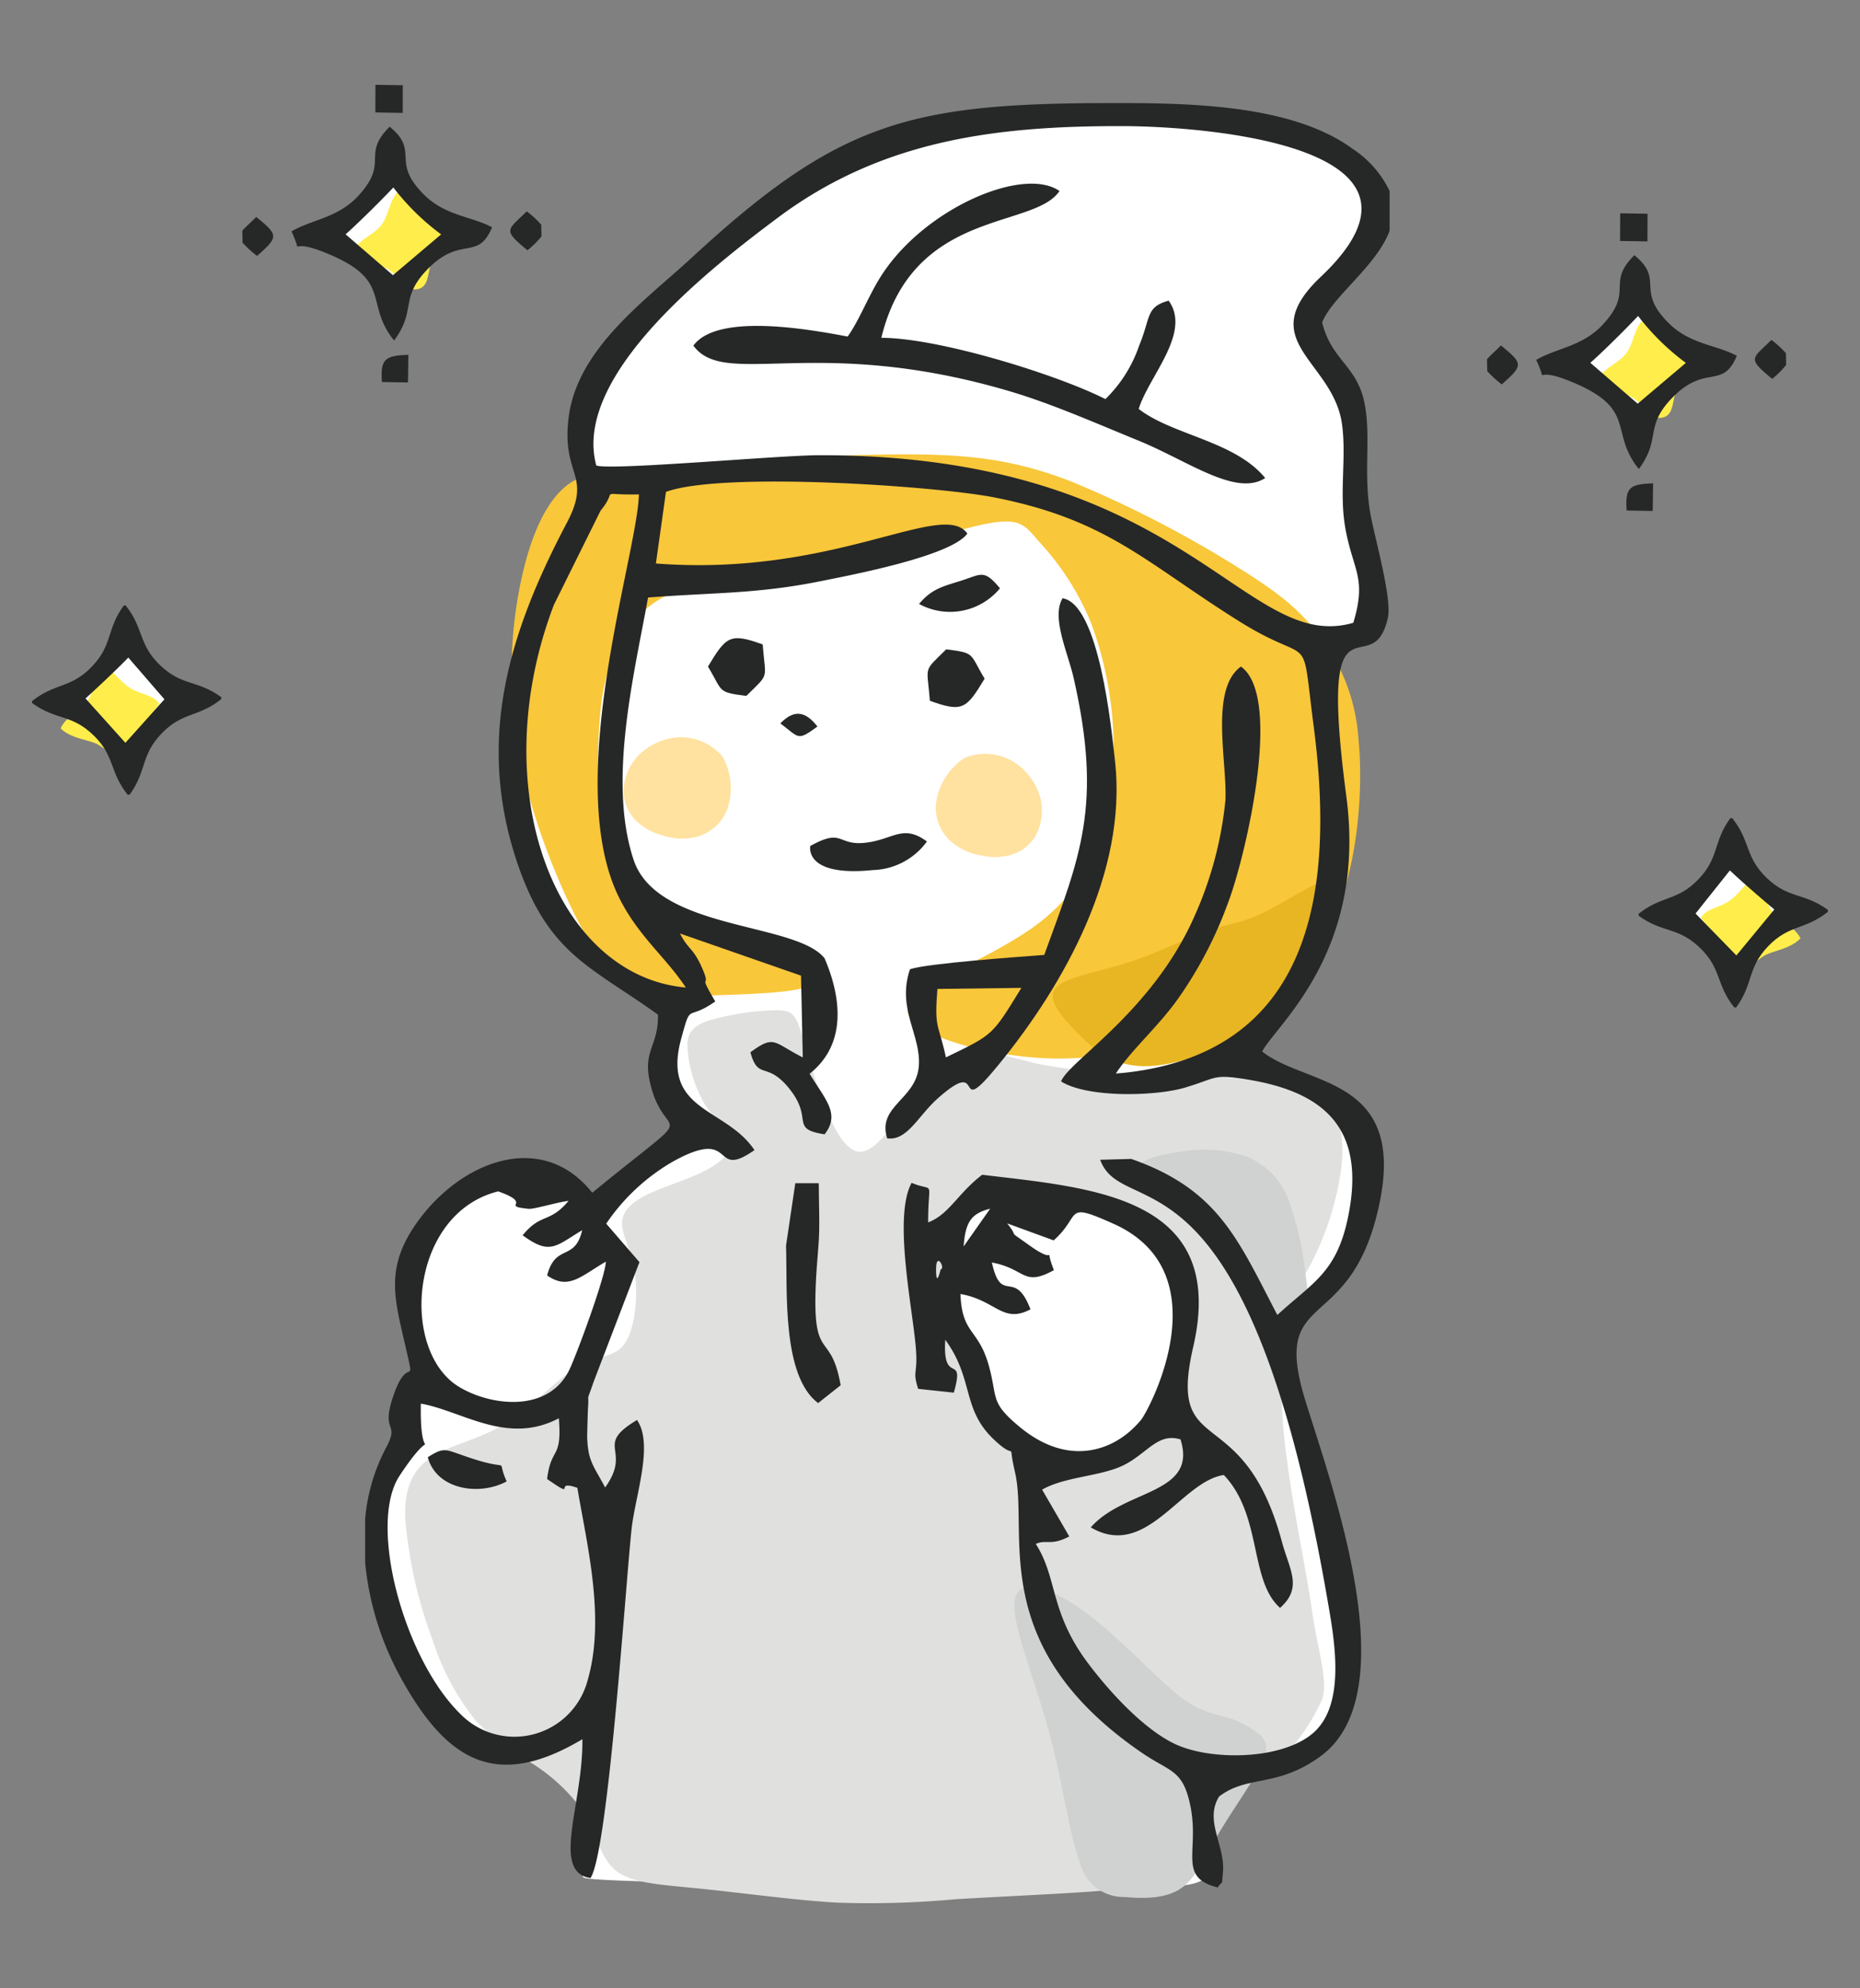 <svg xmlns="http://www.w3.org/2000/svg" xmlns:xlink="http://www.w3.org/1999/xlink" width="174" height="186" viewBox="0 0 174 186">
  <rect x="0" y="0" width="174" height="186" fill="#808080" stroke="none"/>
  <defs>
    <clipPath id="clip-path">
      <rect id="長方形_621" data-name="長方形 621" width="168" height="170.135" fill="none"/>
    </clipPath>
  </defs>
  <g id="img_plan-startup" transform="translate(-15703 -4893)">
    <rect id="長方形_640" data-name="長方形 640" width="174" height="186" transform="translate(15703 4893)" fill="#fff" opacity="0"/>
    <g id="グループ_131" data-name="グループ 131" transform="translate(15706 4900.934)">
      <g id="グループ_111" data-name="グループ 111" transform="translate(0 -0.001)" clip-path="url(#clip-path)">
        <path id="パス_1252" data-name="パス 1252" d="M217.6,178.854c.205-2.075.542-5.927.756-8.361a16.476,16.476,0,0,0,.172-3.873c-.135-.427-.494-.267-1.329.349a26.029,26.029,0,0,1-3.484,2.376,5.9,5.9,0,0,1-4.134.659,13.063,13.063,0,0,1-4.112-2.184,10.507,10.507,0,0,1-3.181-3.077,36.821,36.821,0,0,1-2.47-5.279,22.207,22.207,0,0,1-1.62-4.7,25.371,25.371,0,0,1-.208-5.18,27.6,27.6,0,0,1,.368-4.005A6.183,6.183,0,0,1,199.376,143a10.963,10.963,0,0,0,1.428-1.823,3.978,3.978,0,0,0-.1-1.949,5.77,5.77,0,0,1,.072-2,3.021,3.021,0,0,1,.626-1.357,7.778,7.778,0,0,1,.772-.6,1.071,1.071,0,0,0,.3-.8,3.921,3.921,0,0,0-.349-1.519c-.283-.725-.774-1.736-1.088-2.768a10.043,10.043,0,0,1-.421-3.242,11.337,11.337,0,0,1,.642-3.531,10.764,10.764,0,0,1,1.9-3.157,12.376,12.376,0,0,1,3.294-2.9,11.539,11.539,0,0,1,4.478-1.407,12.108,12.108,0,0,1,3.7.195,1.817,1.817,0,0,1,1.3.737,12.968,12.968,0,0,1,.965,1.515,15.288,15.288,0,0,0,1,1.707c.254.3.376.13.711-.311a13.633,13.633,0,0,1,1.966-2.115,50.087,50.087,0,0,1,4.042-3.107c1.338-.937,2.4-1.6,3.005-2.062s.769-.708.546-.979-.83-.562-1.421-1.192a11.14,11.14,0,0,1-1.62-2.514,4.348,4.348,0,0,1-.608-2.741,14.474,14.474,0,0,1,1.242-3.035,4.32,4.32,0,0,0,.515-2.032c-.063-.373-.354-.389-.965-.447a6.25,6.25,0,0,1-2.954-1.026,29.123,29.123,0,0,1-5.083-4.348,24.288,24.288,0,0,1-4.6-6.319,20.688,20.688,0,0,1-1.792-8.251,49.436,49.436,0,0,1,.71-9.876,33.75,33.75,0,0,1,2.11-7.034c.861-2.167,1.853-4.514,2.617-6.3a37.36,37.36,0,0,0,1.525-3.814,3.1,3.1,0,0,0-.192-2.2,8.455,8.455,0,0,1-.534-4.569c.365-2.127,1.664-4.893,4.329-8.046A82.264,82.264,0,0,1,231.7,28.192a86.974,86.974,0,0,1,9.188-6.692,22.158,22.158,0,0,1,8.341-3.118A119.632,119.632,0,0,1,263.419,16.7a65.06,65.06,0,0,1,12.061.287,44.248,44.248,0,0,1,9.932,2.192,9.9,9.9,0,0,1,4.418,3.1,7.5,7.5,0,0,1,1.489,2.6,4.257,4.257,0,0,1,.047,2.343,7.254,7.254,0,0,1-1.243,2.457,27.052,27.052,0,0,1-2.194,2.463,21.168,21.168,0,0,0-2.03,2.325,4.337,4.337,0,0,0-.784,1.808c-.07.486.012.846.75,1.841A30.4,30.4,0,0,1,288.73,42.2a9.813,9.813,0,0,1,.873,4.233c.08,1.491.178,3.187.241,4.787s.091,3.1.339,5.012.713,4.219.807,5.781a4.025,4.025,0,0,1-.623,2.922,2.983,2.983,0,0,1-1.714.99,7.909,7.909,0,0,0-1.887.49c-.439.27-.548.754-.536,1.5a42.268,42.268,0,0,0,.522,4.4,79.886,79.886,0,0,1,.994,10.787,31.272,31.272,0,0,1-1.664,10.322,27.445,27.445,0,0,1-3.864,7.305,28.936,28.936,0,0,1-3.262,3.551c-.683.687-.822,1,.011,1.219a38.772,38.772,0,0,1,4.608,1.029,12.921,12.921,0,0,1,5.4,3.348,8.474,8.474,0,0,1,1.9,4.964,12.5,12.5,0,0,1-.549,4.984,20.942,20.942,0,0,1-2.475,5.109,18.519,18.519,0,0,1-3.281,3.743,17.01,17.01,0,0,0-2.641,2.354c-.4.652-.079,1.225.454,2.727s1.277,3.932,2.079,6.79,1.658,6.141,2.356,9.174,1.236,5.812,1.549,8.119a31.783,31.783,0,0,1,.314,5.915,8.416,8.416,0,0,1-1.359,4.824,8.731,8.731,0,0,1-4.609,2.816,15.924,15.924,0,0,1-4.9.4,15.611,15.611,0,0,0-2.418-.09c-.369.084-.341.364-.173,2.061s.476,4.81.534,6.58-.134,2.2-9.894,2.238-29.089-.3-38.788-.545-9.767-.378-9.764-.595.077-.516.283-2.591" transform="translate(-165.785 -13.858)" fill="#fff" fill-rule="evenodd"/>
        <path id="パス_1253" data-name="パス 1253" d="M255.333,616.292c-3.9-.211-8.913-.906-12.768-1.3s-6.554-.486-8.069-1.714-1.848-3.591-3.062-5.541a16.91,16.91,0,0,0-5.142-4.7,21.6,21.6,0,0,1-4.877-3.753,23.523,23.523,0,0,1-4.1-7.691,41.955,41.955,0,0,1-2.527-11.383c-.069-3.141.982-4.743,2.787-5.794s4.367-1.548,6.765-3.059,4.633-4.04,6.539-5.167,3.483-.857,4.431-2.181,1.268-4.243.989-6.412-1.159-3.592-1.214-4.732.714-2,2.254-2.77,3.853-1.431,5.493-2.274,2.606-1.862,2.42-2.844-1.527-1.927-2.461-3.428a12.034,12.034,0,0,1-1.571-4.97c-.11-1.416.2-2.194,1.917-2.789a23.966,23.966,0,0,1,6.484-.983c1.633.026,1.769.489,2.723,3.758s2.729,9.345,4.934,9.475,4.841-5.685,7.756-7.939,6.109-.946,8.973-.278a45.505,45.505,0,0,0,9.326.815,96.314,96.314,0,0,1,12.81.993c3.561.663,5.36,1.78,6.014,3.845s.165,5.081-.469,7.459a27.675,27.675,0,0,1-2.29,5.826,18.349,18.349,0,0,0-2.308,6.3,45.331,45.331,0,0,0,.221,11.992c.624,4.852,1.816,10.356,2.321,13.978s1.7,7.016.78,8.575a18.856,18.856,0,0,1-3.15,4.706c-1.7,1.712-5.953,2.053-7.237,4.369s-2.1,4.9-3.331,6.364-2.883,1.82-6.6,2.118-9.492.542-13.78.8a88.172,88.172,0,0,1-10.988.325M272.717,573.5a29.2,29.2,0,0,1-2.51-2.843,14.06,14.06,0,0,1-1.754-3.107c-.482-1.146-.917-2.476-1.409-3.508a9.676,9.676,0,0,1-1.147-2.6,17.985,17.985,0,0,1,.3-2.763c.058-.986-.172-2.017-.183-2.992a6.1,6.1,0,0,1,.6-2.728,3.99,3.99,0,0,1,2.006-2.04,10.219,10.219,0,0,1,4.4-.5,36.562,36.562,0,0,1,6.592.883,11,11,0,0,1,5.125,2.465,12.04,12.04,0,0,1,3.014,4.869,10.993,10.993,0,0,1,.445,5.852,25.094,25.094,0,0,1-2.233,6.059,7,7,0,0,1-2.051,2.732,14.8,14.8,0,0,1-2.935,1.742,7.777,7.777,0,0,1-2.912.723,7.341,7.341,0,0,1-3.014-.459,7.117,7.117,0,0,1-2.328-1.777" transform="translate(-179.888 -446.231)" fill="#e0e0df" fill-rule="evenodd"/>
        <path id="パス_1254" data-name="パス 1254" d="M648.462,626.2a37.982,37.982,0,0,0-6.06-7.9c-2.325-2.1-4.667-2.849-4.8-3.511s1.953-1.235,4.065-1.492a12.494,12.494,0,0,1,5.978.493,7.009,7.009,0,0,1,3.916,4.1,30.493,30.493,0,0,1,1.574,6.938c.268,1.943.37,2.939-.018,3.829s-1.27,1.676-1.981,1.43-1.253-1.526-2.679-3.888" transform="translate(-533.999 -513.523)" fill="#d0d1d1" fill-rule="evenodd"/>
        <path id="パス_1255" data-name="パス 1255" d="M580.494,874.664c-2.181-1.813-5.416-5.342-8.5-7.572s-6.029-3.161-6.421-1.077,1.765,7.179,3.137,12.179,1.96,9.9,2.973,12.523a4.2,4.2,0,0,0,4.191,3.134c1.74.169,3.78.162,5.193-.779s2.2-2.819,3.463-4.977,3.009-4.6,3.882-6.218.875-2.422.149-3.153a8.944,8.944,0,0,0-3.467-1.769,9.651,9.651,0,0,1-4.6-2.29" transform="translate(-473.634 -724.325)" fill="#d0d1d1" fill-rule="evenodd"/>
        <path id="パス_1256" data-name="パス 1256" d="M320.355,219.245c-3.188.644-9.075,2.7-13.748,3.758a102.808,102.808,0,0,1-11.065,1.521c-2.929.414-5.325,1.188-7.236,2.921s-3.335,4.426-3.911,8.538a48.579,48.579,0,0,0,.3,13.141c.6,3.5,1.529,4.959,6.107,6.951s12.807,4.518,13.377,5.813-6.518,1.359-10.952,1.519-6.218.413-8.778-3.219-5.9-11.147-7.407-17.8a41.421,41.421,0,0,1-.334-16.952c.852-4.5,2.232-7.715,4.012-9.4s3.959-1.843,9.684-2.235,14.995-1.016,21.729-1.058,10.931.5,16.2,2.53a104.028,104.028,0,0,1,15.637,8.061c4.019,2.5,5.711,3.981,7.4,6.119a17.69,17.69,0,0,1,3.859,9.993c.5,5.055-.187,12.366-2.491,17.048s-6.225,6.737-10.565,8.777-9.1,4.071-15.3,3.991-13.841-2.271-13.829-4.528,7.676-4.582,12.373-8.221,6.422-8.594,6.817-13.746a33.853,33.853,0,0,0-2.044-14.3,25.172,25.172,0,0,0-4.865-7.575c-1.283-1.514-1.775-2.285-4.964-1.641" transform="translate(-231.141 -178.172)" fill="#f8c73a" fill-rule="evenodd"/>
        <path id="パス_1257" data-name="パス 1257" d="M614.4,456.665c-.948-.519-4.476,1.9-6.817,3.081s-3.5,1.114-5.4,1.777-4.563,2.053-7.422,2.974-5.919,1.372-6.8,2.384.423,2.584,2,4.2,3.441,3.256,6.707,3.121,7.934-2.049,10.737-4.028,3.737-4.02,5.022-6.771,2.917-6.212,1.969-6.732" transform="translate(-492.186 -382.403)" fill="#e8b622" fill-rule="evenodd"/>
        <path id="パス_1258" data-name="パス 1258" d="M520.314,389.651a6.038,6.038,0,0,1,2.669-4.18,5.084,5.084,0,0,1,4.849.542,5.813,5.813,0,0,1,2.216,3.129,5.041,5.041,0,0,1-.425,3.624,3.973,3.973,0,0,1-2.3,1.77,5.468,5.468,0,0,1-2.77.058,5.589,5.589,0,0,1-2.844-1.306,4.218,4.218,0,0,1-1.4-3.638" transform="translate(-435.744 -322.503)" fill="#ffe1a0" fill-rule="evenodd"/>
        <path id="パス_1259" data-name="パス 1259" d="M350.227,382.391a6.035,6.035,0,0,0-.448-4.939,5.082,5.082,0,0,0-4.555-1.748,5.815,5.815,0,0,0-3.406,1.759,5.038,5.038,0,0,0-1.289,3.414,3.974,3.974,0,0,0,1.225,2.627,5.465,5.465,0,0,0,2.433,1.326,5.591,5.591,0,0,0,3.127.148,4.217,4.217,0,0,0,2.913-2.588" transform="translate(-285.198 -314.619)" fill="#ffe1a0" fill-rule="evenodd"/>
        <path id="パス_1260" data-name="パス 1260" d="M197.008,132.161c3.862.672,8.069,3.927,12.914,1.37.31,3.952-.714,2.568-1.1,5.683,2.967,2.055.438-.017,2.831.828.866,5.187,2.648,12.172.969,17.971a7.077,7.077,0,0,1-11.9,3.194c-5.3-5.176-8.7-17.769-5.7-22.3,3.81-5.77,1.863.157,1.989-6.747M287.639,18.724v3.724c-1.258,3.339-5.376,6.168-6.312,8.573.865,3.53,3.221,4.01,3.945,7.463.66,3.147-.111,6.612.566,10.425.4,2.246,2.045,7.921,1.634,9.75-1.461,6.515-6.592-3.82-3.879,16.723,1.915,14.5-6.534,21.31-7.881,23.838,4.214,3.363,14.094,2.231,10.691,15.445-2.86,11.106-9.858,6.794-6.646,17.216,2.436,7.9,9.567,27.3,1.434,33.258-4.083,2.988-6.828,1.729-9.5,3.775-1.412,2.253.576,4.6.359,7.053-.139,1.566.006.654-.48,1.457-3.819-.943-1.684-3.385-2.578-7.672-.708-3.395-1.856-3.093-4.564-4.951-14.591-10.011-10.517-20.508-11.827-26.192-.8-3.469.416-.786-2.031-3.138-2.972-2.856-1.81-5.606-4.5-9.283-.278,4.428,1.895,1.092.8,4.948l-3.335-.356c-.59-1.873.035-1.222-.243-4.131-.368-3.865-2.06-12.046-.37-15.139,2.26.927,1.543-.526,1.547,3.7,1.983-.759,2.761-2.712,5.058-4.457,10.26,1.243,23,1.969,19.737,16.114-2.477,10.737,4.668,4.733,8.3,18.218.709,2.632,1.974,4.287-.174,6.182-2.892-2.551-1.655-8.656-5.261-12.428-4,.584-7.232,7.967-12.444,4.9,3.154-3.606,10.024-3.067,8.394-8.227-2.273-.717-3.266,1.626-5.817,2.628-2.187.858-5.077.914-7.131,2.066l2.539,4.379c-1.723.912-2.13.256-3.129.7,2.086,3.282,1.257,6.377,4.961,11.263,1.948,2.571,5.051,5.984,7.962,7.409,3.328,1.629,10.067,1.578,13.02-.98,3.16-2.738,1.946-8.986,1.312-12.634-7.585-43.7-19.067-35.038-21.232-40.991l2.9-.083c8.165,2.863,9.963,7.5,13.672,14.6,3.216-2.971,5.477-3.9,6.568-8.935,1.839-8.493-2.117-12.019-9.772-13.154-2.872-.425-2.424-.082-5.444.822-2.637.791-9.038,1-11.583-.578.687-1.872,8.509-6.516,12.441-15.372a34.742,34.742,0,0,0,2.935-10.976c.163-3.538-1.487-10.36,1.448-12.463,4.048,2.9.276,18.312-1.241,22.191a37.974,37.974,0,0,1-4.5,8.678c-1.911,2.766-4.4,4.838-5.964,7.209,18.533-1.551,20.494-17.219,18.516-32.449-1.234-9.5.09-5.44-6.971-9.864-8.81-5.519-12.261-9.473-22.822-11.572-5.524-1.1-25.61-2.459-30.806-.533L219,53.569c16.747,1.3,26.819-6.047,29.136-2.8-1.5,2.105-10.809,3.872-13.818,4.475-5.907,1.183-9.938,1.034-16.049,1.509-1.314,7.233-3.789,17.209-1.354,24.537,2.21,6.652,15.15,5.8,17.865,9.211,1.71,4,1.928,8.175-1.4,10.8,1.493,2.463,2.889,3.759,1.4,5.67-3.347-.534-.944-1.394-3.347-4.332-2.084-2.548-2.864-.682-3.592-3.346,2.291-1.667,2.12-.919,4.9.481l-.166-7.649-11.321-3.942c.811,1.589,1.24,1.3,2.1,3.3.892,2.075-.549.105,1.2,3.056-2.731,1.92-2.226-.029-3.187,3.484-1.873,6.845,4.184,6.407,6.853,10.422-4.142,2.906-1.55-2.314-7.656,1.089a19,19,0,0,0-6.211,5.794l3.109,3.6-4.274,11.157c-.778,2.266-.415.85-.54,2.5-.016.208-.082,2.509-.077,2.684.068,2.287.6,2.7,1.681,4.735,2.571-3.6-1.12-3.861,2.979-6.309,1.58,2.26-.158,7.087-.5,10.143-.524,4.7-2.191,30.295-3.851,32.705-3.724-.571-.687-6.889-.755-12.99-8.013,4.778-12.628,2.107-16.913-5.612a27.876,27.876,0,0,1-3.411-10.892v-4.086a17.447,17.447,0,0,1,1.953-6.671c1.385-2.568-.646-1.206.788-5.143,1.315-3.608,1.964-.258,1.051-4.263-.954-4.186-1.885-7.062.578-10.952,3.876-6.126,11.924-9.715,16.876-3.5,10.929-8.956,6.608-4.061,5.331-10.66-.52-2.685.877-3.185.815-6-6.177-4.446-10.185-5.605-13.069-13.936-4.027-11.631-.923-21.7,4.546-32.074,2.4-4.548-.53-4.351.169-9.868.817-6.439,7.151-10.907,11.509-14.93C236,12.36,242.624,10.523,261.3,10.5c6.892-.01,17-.007,22.824,4.245a9.768,9.768,0,0,1,3.513,3.983M197.66,137.176c.845,3.107,4.925,3.614,7.378,2.26-1.075-2.394.662-.875-3.211-2.132-2.623-.853-2.509-1.163-4.168-.128M245.21,119.6c0-1.735.9-.07.433,0-.008,0-.433,1.86-.433,0m6.647-4.3,4.354,1.591c2.692-2.389.86-3.67,5.6-1.552,10.191,4.563,3.325,17.427,2.582,18.332-2.415,2.945-6.739,4.451-11.282.735-2.933-2.4-2.106-2.734-2.973-5.821-.977-3.479-2.506-2.876-2.648-6.678,3.325.577,3.95,2.816,6.552,1.433-1.514-3.939-2.722-.334-3.61-4.379,3.212.6,2.886,2.31,5.8.716-1.085-2.823.647-.223-2.25-2.29-2.392-1.707-.835-.492-2.124-2.088m-4.07,2.16c.165-2.29.716-3.089,2.482-3.531Zm-41.253-1.043c2.553,1.864,3.046,1.047,5.568-.479-.684,2.967-2.484,1.2-3.278,4.234,2.006,1.393,3.137.082,5.488-1.29.026,1.247-2.831,9-3.474,10.248-2.009,3.906-7.317,3.246-10.258,1.463-5.567-3.376-4.634-16.217,3.664-18.285,3.4,1.193.092,1.344,2.851,1.632.49.051,2.712-.632,3.734-.742-1.81,2.15-2.556,1.086-4.295,3.219M221.8,93.238c-12.194-1.087-18.916-18.549-12.346-35.792l4.366-8.81c1.775-2.157-.447-1.434,3.59-1.532-.117,5.562-7.233,26.91-1.848,37.732,1.806,3.628,4.316,5.5,6.237,8.4m62.443-34.12C274,62.1,268.653,43.381,234.237,43.441c-3.736.007-19.379,1.438-20.812.964-2.3-8.442,10.875-18.61,16.937-23.15,9.768-7.317,20.5-8.638,32.43-8.6,7.345.026,31.452,1.762,18.413,14.09-6.416,6.066,1.189,7.846,1.984,13.824.432,3.235-.311,6.489.345,9.908.737,3.841,1.96,4.468.71,8.636" transform="translate(-160.642 -8.79)" fill="#262727" fill-rule="evenodd"/>
        <path id="パス_1261" data-name="パス 1261" d="M395.175,71.229c-3.29-.614-12.152-2.282-14.433.85,2.94,4.039,11.434-1.058,29.453,4.227,4.054,1.189,8.155,3.016,12.176,4.654,4.626,1.885,9.131,5.287,11.861,3.505-2.832-3.473-8.665-4-11.83-6.465.914-3.018,4.971-7.135,2.8-10.127-2.154.59-1.656,1.541-2.751,4.184a12.741,12.741,0,0,1-3.163,5.022c-4.675-2.355-15.663-5.728-20.964-5.732,2.95-12.142,14.269-10.128,16.667-13.731-3.331-2.342-12.566,1.557-16.651,7.888-1.2,1.866-2.06,4.178-3.165,5.724" transform="translate(-318.877 -47.679)" fill="#262727" fill-rule="evenodd"/>
        <path id="パス_1262" data-name="パス 1262" d="M496.967,338.5c-.688-3.241-1.1-2.569-.794-6.4l7.859-.1c-2.746,4.443-2.551,4.33-7.065,6.5m9.2-9.583c-2.345.182-10.9.784-12.562,1.339-1.251,3.734,1.056,6.143.83,9.065-.244,3.129-3.922,3.717-2.962,6.752,1.884.268,2.887-2.1,4.741-3.743,4.7-4.177,1.219,2.307,5.616-3.058,6.264-7.643,12.086-18.136,10.965-28.422-.345-3.166-1.49-14.73-4.915-15.3-1.074,1.816.5,5.088,1.032,7.438,2.735,11.97.613,16.7-2.746,25.934" transform="translate(-411.48 -247.521)" fill="#262727" fill-rule="evenodd"/>
        <path id="パス_1263" data-name="パス 1263" d="M434.082,638.231c.137,4.212-.409,12.163,3,14.733l2.11-1.671c-1.054-5.958-3.127-.964-2.078-13.056.152-1.752.031-4.032.031-5.839H434.95Z" transform="translate(-363.55 -529.642)" fill="#262727" fill-rule="evenodd"/>
        <path id="パス_1264" data-name="パス 1264" d="M447.964,432.059c0,.006-.63,2.917,5.852,2.256a6.48,6.48,0,0,0,5.059-2.674c-2.144-1.592-3.081-.3-5.408.07-3.072.491-2.272-1.441-5.5.348" transform="translate(-375.163 -360.855)" fill="#262727" fill-rule="evenodd"/>
        <path id="パス_1265" data-name="パス 1265" d="M389.132,321.25c1.431,2.352.811,2.392,3.594,2.741,2.214-2.194,1.785-1.438,1.526-4.812-3.075-1.119-3.423-.741-5.121,2.071" transform="translate(-325.904 -266.826)" fill="#262727" fill-rule="evenodd"/>
        <path id="パス_1266" data-name="パス 1266" d="M520.912,327.754c-1.431-2.352-.81-2.392-3.594-2.741-2.214,2.194-1.785,1.438-1.526,4.812,3.075,1.119,3.422.741,5.121-2.071" transform="translate(-431.803 -272.203)" fill="#262727" fill-rule="evenodd"/>
        <path id="パス_1267" data-name="パス 1267" d="M510.688,284.828a6.045,6.045,0,0,0,7.566-1.464c-1.509-1.82-1.729-1.311-3.671-.7-1.717.539-2.722.76-3.9,2.166" transform="translate(-427.709 -236.263)" fill="#262727" fill-rule="evenodd"/>
        <path id="パス_1268" data-name="パス 1268" d="M430.809,363.015c1.784,1.331,1.549,1.7,3.469.292-1.14-1.468-2.206-1.6-3.469-.292" transform="translate(-360.809 -303.276)" fill="#262727" fill-rule="evenodd"/>
        <path id="パス_1269" data-name="パス 1269" d="M892.28,122.167a21.077,21.077,0,0,1-1.2,2.274,7.714,7.714,0,0,1-1.752,1.9,8.384,8.384,0,0,1-1.657.954c-.419.189-.638.273-.334.641s1.126,1.02,1.944,1.857,1.632,1.859,2.322,2.672a6.773,6.773,0,0,0,1.609,1.569c.351.151.486-.151.772-.76a10.956,10.956,0,0,1,1.412-2.358,11.725,11.725,0,0,1,2.364-2.087c.742-.5,1.292-.762,1.339-1.071s-.41-.67-1.437-1.542-2.622-2.256-3.509-3.193-1.064-1.426-1.238-1.55-.345.117-.633.7" transform="translate(-743.036 -101.708)" fill="#fff" fill-rule="evenodd"/>
        <path id="パス_1270" data-name="パス 1270" d="M901.14,140.773c.95,1.064,2.716,1.212,3.488,1.773,1.465,1.063,1.719,1.955,2.638,1.74,1.111-.259.839-1.653,1.338-2.669a14.812,14.812,0,0,1,1.893-2.585c-.409-.846-1.7-.987-2.621-1.633-.952-.667-1.54-1.833-2.427-2.285-.868.823-.888,2.232-1.626,3.2-.691.9-2.11,1.35-2.683,2.461" transform="translate(-754.718 -113.16)" fill="#ffed4b" fill-rule="evenodd"/>
        <path id="パス_1271" data-name="パス 1271" d="M875.537,103.806a22.29,22.29,0,0,0,4.469,4.388l-4.507,3.817-4.431-3.825c.891-.773,2.957-2.788,4.469-4.38m-9.528,4.113c1.217,2.619-.575.53,2.918,1.892,6.71,2.616,3.8,4.742,6.678,8.312,2.1-2.837.524-3.884,2.992-6.524,3.208-3.431,4.816-.8,6.172-4.069-1.9-1.024-4.339-1.063-6.322-3.009-3.24-3.178-.389-4.061-3.259-6.4-2.711,2.7.051,3.282-2.989,6.527-1.9,2.026-4.34,2.167-6.192,3.268" transform="translate(-725.295 -82.18)" fill="#262727" fill-rule="evenodd"/>
        <path id="パス_1272" data-name="パス 1272" d="M839.031,153.717c2.02-1.789,2.016-1.938-.075-3.641-.593.59-1.049.974-1.307,1.294l.023,1.106a9.947,9.947,0,0,0,1.358,1.241" transform="translate(-701.543 -125.691)" fill="#262727" fill-rule="evenodd"/>
        <path id="パス_1273" data-name="パス 1273" d="M993.571,150.483a8.7,8.7,0,0,0,1.3-1.3l-.022-1.088a8.7,8.7,0,0,0-1.359-1.249c-1.784,1.778-2.333,1.681.076,3.642" transform="translate(-830.777 -122.981)" fill="#262727" fill-rule="evenodd"/>
        <path id="パス_1274" data-name="パス 1274" d="M914.271,76.564l2.562.042.007-2.587-2.56-.041Z" transform="translate(-765.716 -61.957)" fill="#262727" fill-rule="evenodd"/>
        <path id="パス_1275" data-name="パス 1275" d="M917.913,231.972l2.437.043.037-2.588c-2.119.084-2.646.32-2.475,2.545" transform="translate(-768.741 -192.148)" fill="#262727" fill-rule="evenodd"/>
        <path id="パス_1276" data-name="パス 1276" d="M951.117,441.35a20.009,20.009,0,0,0,1.221,2.1,7.288,7.288,0,0,0,1.725,1.72,7.9,7.9,0,0,0,1.6.834c.4.162.61.232.34.59s-1.021,1.005-1.759,1.825-1.465,1.815-2.083,2.608a6.385,6.385,0,0,1-1.454,1.541c-.325.156-.464-.124-.757-.686a10.322,10.322,0,0,0-1.423-2.166,11.052,11.052,0,0,0-2.309-1.874c-.719-.446-1.247-.668-1.3-.957s.361-.647,1.293-1.509,2.381-2.228,3.18-3.145.948-1.385,1.106-1.508.33.1.624.63" transform="translate(-791.375 -369.081)" fill="#fff" fill-rule="evenodd"/>
        <path id="パス_1277" data-name="パス 1277" d="M970.075,461.823c-.966,1.048-2.735,1.166-3.517,1.713-1.482,1.038-1.752,1.925-2.667,1.7-1.107-.279-.811-1.667-1.293-2.692a14.792,14.792,0,0,0-1.849-2.616c.423-.839,1.718-.959,2.648-1.589.963-.651,1.571-1.807,2.465-2.243.854.838.85,2.247,1.572,3.224.675.914,2.086,1.386,2.64,2.507" transform="translate(-804.642 -381.984)" fill="#ffed4b" fill-rule="evenodd"/>
        <path id="パス_1278" data-name="パス 1278" d="M933.49,427.08l-3.211,4.034,3.818,3.921,3.55-4.3c-.785-.65-2.8-2.366-4.156-3.651m.222-4.89-.181,0c-1.641,2.247-1.01,3.661-2.988,5.721s-3.415,1.491-5.592,3.223l0,.181c2.247,1.641,3.66,1.011,5.721,2.988s1.491,3.416,3.223,5.593l.181,0c1.641-2.246,1.011-3.66,2.988-5.721s3.416-1.49,5.592-3.223l0-.181c-2.246-1.641-3.66-1.011-5.721-2.988s-1.49-3.416-3.223-5.592" transform="translate(-774.661 -353.59)" fill="#262727" fill-rule="evenodd"/>
        <path id="パス_1279" data-name="パス 1279" d="M175.641,48.188a21.09,21.09,0,0,1-1.2,2.274,7.72,7.72,0,0,1-1.752,1.9,8.368,8.368,0,0,1-1.657.954c-.419.189-.637.273-.334.641s1.126,1.019,1.944,1.857,1.632,1.859,2.323,2.672a6.769,6.769,0,0,0,1.608,1.569c.351.151.486-.151.773-.76a10.937,10.937,0,0,1,1.412-2.358,11.775,11.775,0,0,1,2.365-2.087c.742-.5,1.291-.762,1.338-1.071s-.41-.669-1.436-1.541-2.622-2.257-3.508-3.193-1.064-1.426-1.238-1.55-.345.117-.633.7" transform="translate(-142.841 -39.749)" fill="#fff" fill-rule="evenodd"/>
        <path id="パス_1280" data-name="パス 1280" d="M184.5,66.793c.949,1.064,2.715,1.211,3.489,1.773,1.464,1.063,1.718,1.955,2.638,1.741,1.111-.259.839-1.653,1.338-2.669a14.8,14.8,0,0,1,1.892-2.584c-.408-.846-1.7-.988-2.621-1.633-.952-.667-1.54-1.833-2.427-2.285-.868.823-.887,2.232-1.626,3.2-.691.9-2.11,1.35-2.682,2.461" transform="translate(-154.522 -51.2)" fill="#ffed4b" fill-rule="evenodd"/>
        <path id="パス_1281" data-name="パス 1281" d="M158.9,29.829a22.27,22.27,0,0,0,4.469,4.388l-4.508,3.818L154.43,34.21c.891-.774,2.957-2.789,4.47-4.381m-9.528,4.113c1.216,2.619-.575.53,2.918,1.892,6.71,2.616,3.8,4.742,6.678,8.312,2.1-2.837.524-3.884,2.992-6.524,3.208-3.431,4.816-.8,6.173-4.069-1.9-1.023-4.339-1.063-6.322-3.009-3.24-3.178-.389-4.061-3.258-6.4-2.712,2.7.05,3.282-2.99,6.526-1.9,2.026-4.339,2.168-6.191,3.268" transform="translate(-125.101 -20.224)" fill="#262727" fill-rule="evenodd"/>
        <path id="パス_1282" data-name="パス 1282" d="M122.4,79.739c2.019-1.789,2.016-1.938-.076-3.642-.593.59-1.049.974-1.306,1.295l.023,1.106a9.881,9.881,0,0,0,1.358,1.241" transform="translate(-101.351 -63.732)" fill="#262727" fill-rule="evenodd"/>
        <path id="パス_1283" data-name="パス 1283" d="M276.933,76.5a8.733,8.733,0,0,0,1.306-1.3l-.023-1.088a8.727,8.727,0,0,0-1.358-1.249c-1.785,1.778-2.333,1.681.075,3.642" transform="translate(-230.583 -61.023)" fill="#262727" fill-rule="evenodd"/>
        <path id="パス_1284" data-name="パス 1284" d="M197.633,2.585l2.562.042L200.2.04,197.642,0Z" transform="translate(-165.52 0.001)" fill="#262727" fill-rule="evenodd"/>
        <path id="パス_1285" data-name="パス 1285" d="M201.275,157.991l2.438.043.037-2.588c-2.119.084-2.646.321-2.475,2.545" transform="translate(-168.546 -130.188)" fill="#262727" fill-rule="evenodd"/>
        <path id="パス_1286" data-name="パス 1286" d="M24.786,318.976a19.954,19.954,0,0,1-1.134,2.144A7.293,7.293,0,0,1,22,322.91a7.926,7.926,0,0,1-1.562.9c-.4.178-.6.257-.316.6s1.062.961,1.833,1.75,1.539,1.753,2.19,2.519a6.39,6.39,0,0,0,1.516,1.479c.331.142.458-.142.728-.717a10.332,10.332,0,0,1,1.332-2.223,11.072,11.072,0,0,1,2.229-1.968c.7-.475,1.218-.719,1.262-1.01s-.387-.631-1.354-1.453-2.472-2.128-3.308-3.011-1-1.345-1.167-1.462-.325.111-.6.656" transform="translate(-16.741 -266.573)" fill="#fff" fill-rule="evenodd"/>
        <path id="パス_1287" data-name="パス 1287" d="M16.438,340.1c1.01,1.007,2.781,1.051,3.586,1.566,1.523.975,1.83,1.851,2.735,1.583,1.094-.324.741-1.7,1.179-2.743a14.87,14.87,0,0,1,1.738-2.691c-.457-.82-1.755-.886-2.712-1.477-.989-.611-1.644-1.74-2.557-2.139-.819.873-.755,2.281-1.436,3.287-.637.941-2.027,1.471-2.534,2.614" transform="translate(-13.767 -279.894)" fill="#ffed4b" fill-rule="evenodd"/>
        <path id="パス_1288" data-name="パス 1288" d="M9.006,304.629l3.375,3.9L8.73,312.6,5,308.45c.758-.682,2.7-2.48,4-3.821m-.425-4.877.181,0c1.733,2.176,1.162,3.615,3.223,5.592s3.475,1.347,5.721,2.988l0,.181c-2.176,1.733-3.615,1.162-5.592,3.223s-1.347,3.475-2.988,5.721l-.181,0c-1.733-2.176-1.162-3.615-3.223-5.592S2.25,310.518,0,308.877l0-.181c2.176-1.733,3.615-1.162,5.593-3.223S6.939,302,8.581,299.752" transform="translate(0 -251.044)" fill="#262727" fill-rule="evenodd"/>
      </g>
    </g>
  </g>
</svg>
